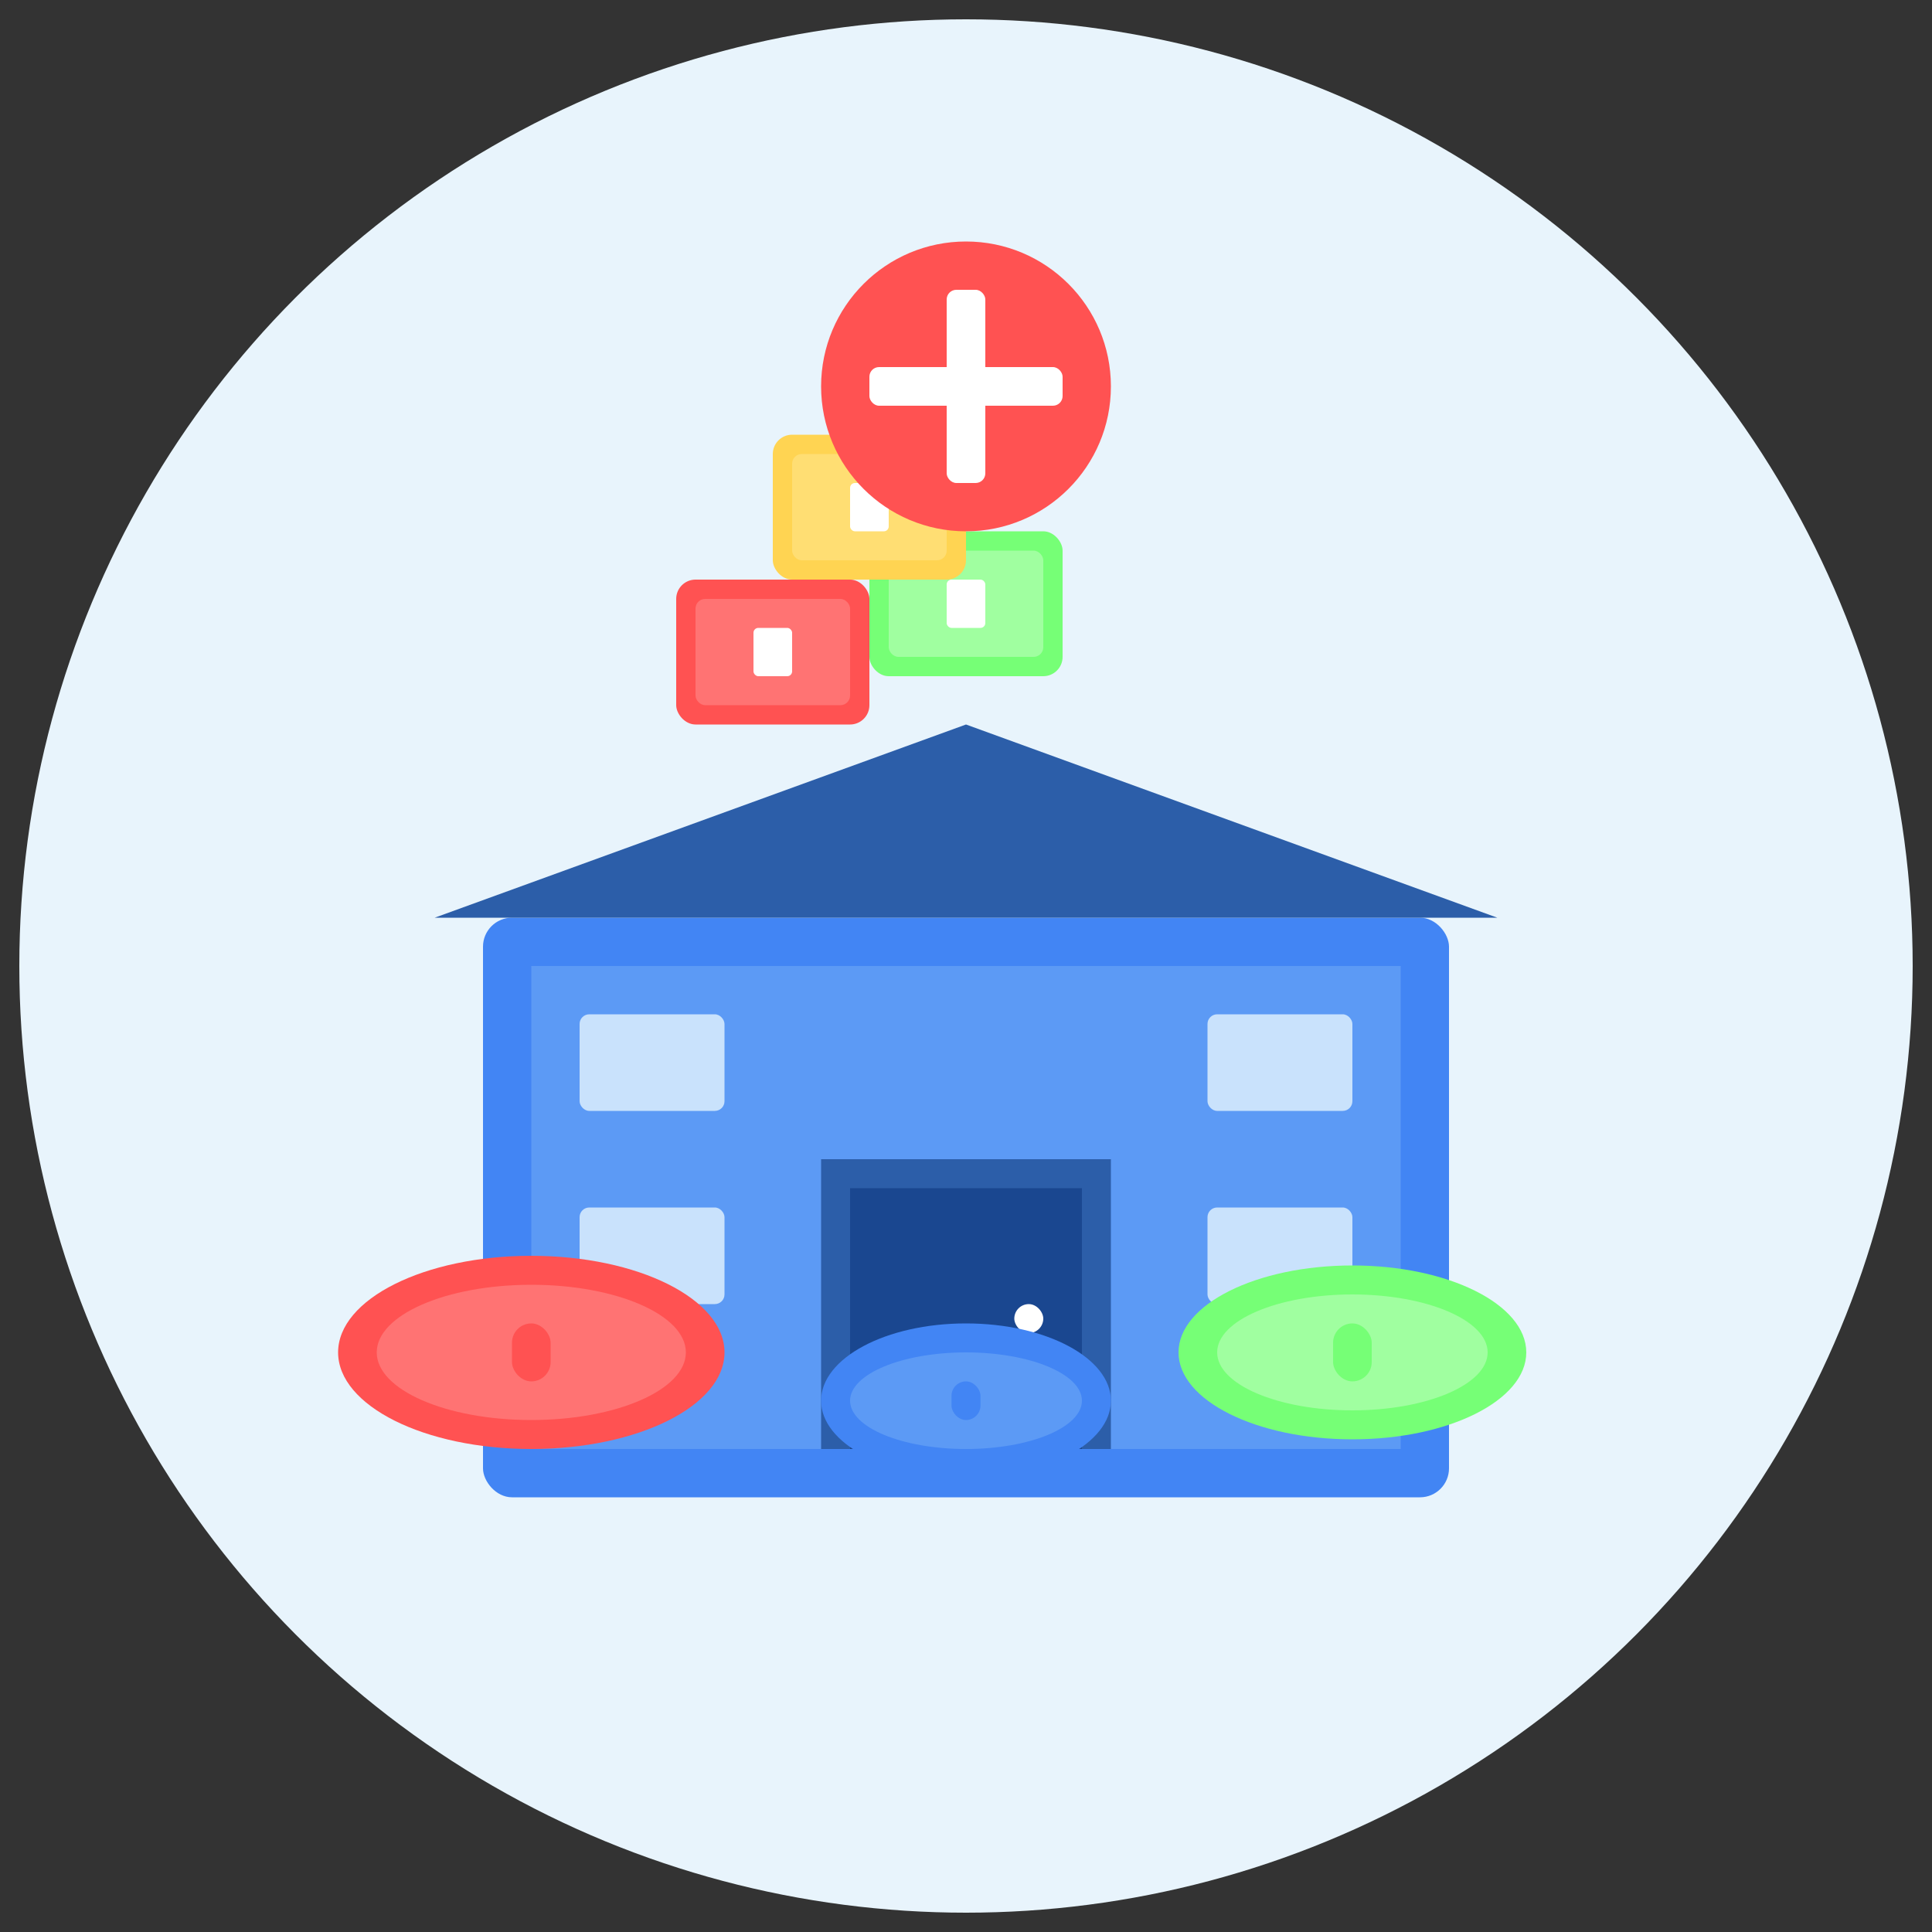 <?xml version="1.0" encoding="UTF-8"?>
<svg width="200px" height="200px" viewBox="0 0 200 200" version="1.1" xmlns="http://www.w3.org/2000/svg">
    <rect x="0" y="0" width="200" height="200" fill="#333333" stroke="none"/>
    <title>Medicine Distributor Icon</title>
    <g stroke="none" stroke-width="1" fill="none" fill-rule="evenodd">
        <!-- Background Circle -->
        <circle fill="#E8F4FC" cx="100" cy="100" r="98"></circle>
        
        <!-- Building Icon (Distribution Center) -->
        <g transform="translate(40, 45)">
            <!-- Building Base -->
            <rect fill="#4285F4" x="10" y="50" width="100" height="60" rx="3"></rect>
            <rect fill="#5C9AF5" x="15" y="55" width="90" height="50"></rect>
            
            <!-- Building Door -->
            <rect fill="#2C5EA9" x="45" y="75" width="30" height="30"></rect>
            <rect fill="#1A4790" x="48" y="78" width="24" height="27"></rect>
            <rect fill="#FFFFFF" x="65" y="90" width="3" height="3" rx="1.5"></rect>
            
            <!-- Building Windows -->
            <rect fill="#C9E2FC" x="20" y="60" width="15" height="10" rx="1"></rect>
            <rect fill="#C9E2FC" x="85" y="60" width="15" height="10" rx="1"></rect>
            <rect fill="#C9E2FC" x="20" y="80" width="15" height="10" rx="1"></rect>
            <rect fill="#C9E2FC" x="85" y="80" width="15" height="10" rx="1"></rect>
            
            <!-- Building Roof -->
            <polygon fill="#2C5EA9" points="60 30 5 50 115 50"></polygon>
            
            <!-- Medicine Boxes -->
            <g transform="translate(30, 0)">
                <!-- Box 1 -->
                <rect fill="#FF5252" x="0" y="15" width="20" height="15" rx="2"></rect>
                <rect fill="#FF7373" x="2" y="17" width="16" height="11" rx="1"></rect>
                <rect fill="#FFFFFF" x="8" y="20" width="4" height="5" rx="0.5"></rect>
                
                <!-- Box 2 -->
                <rect fill="#76FF76" x="20" y="10" width="20" height="15" rx="2"></rect>
                <rect fill="#A0FFA0" x="22" y="12" width="16" height="11" rx="1"></rect>
                <rect fill="#FFFFFF" x="28" y="15" width="4" height="5" rx="0.5"></rect>
                
                <!-- Box 3 -->
                <rect fill="#FFD452" x="10" y="0" width="20" height="15" rx="2"></rect>
                <rect fill="#FFDE73" x="12" y="2" width="16" height="11" rx="1"></rect>
                <rect fill="#FFFFFF" x="18" y="5" width="4" height="5" rx="0.5"></rect>
            </g>
        </g>
        
        <!-- Medicine Pills -->
        <g transform="translate(35, 130)">
            <!-- Pill 1 -->
            <ellipse fill="#FF5252" cx="20" cy="10" rx="20" ry="10"></ellipse>
            <ellipse fill="#FF7373" cx="20" cy="10" rx="16" ry="7"></ellipse>
            <rect fill="#FF5252" x="18" y="7" width="4" height="6" rx="2"></rect>
            
            <!-- Pill 2 -->
            <ellipse fill="#4285F4" cx="65" cy="15" rx="15" ry="8"></ellipse>
            <ellipse fill="#5C9AF5" cx="65" cy="15" rx="12" ry="5"></ellipse>
            <rect fill="#4285F4" x="63.5" y="13" width="3" height="4" rx="1.5"></rect>
            
            <!-- Pill 3 -->
            <ellipse fill="#76FF76" cx="105" cy="10" rx="18" ry="9"></ellipse>
            <ellipse fill="#A0FFA0" cx="105" cy="10" rx="14" ry="6"></ellipse>
            <rect fill="#76FF76" x="103" y="7" width="4" height="6" rx="2"></rect>
        </g>
        
        <!-- Medical Cross -->
        <g transform="translate(80, 20)">
            <circle fill="#FF5252" cx="20" cy="20" r="15"></circle>
            <rect fill="#FFFFFF" x="18" y="10" width="4" height="20" rx="1"></rect>
            <rect fill="#FFFFFF" x="10" y="18" width="20" height="4" rx="1"></rect>
        </g>
    </g>
</svg>